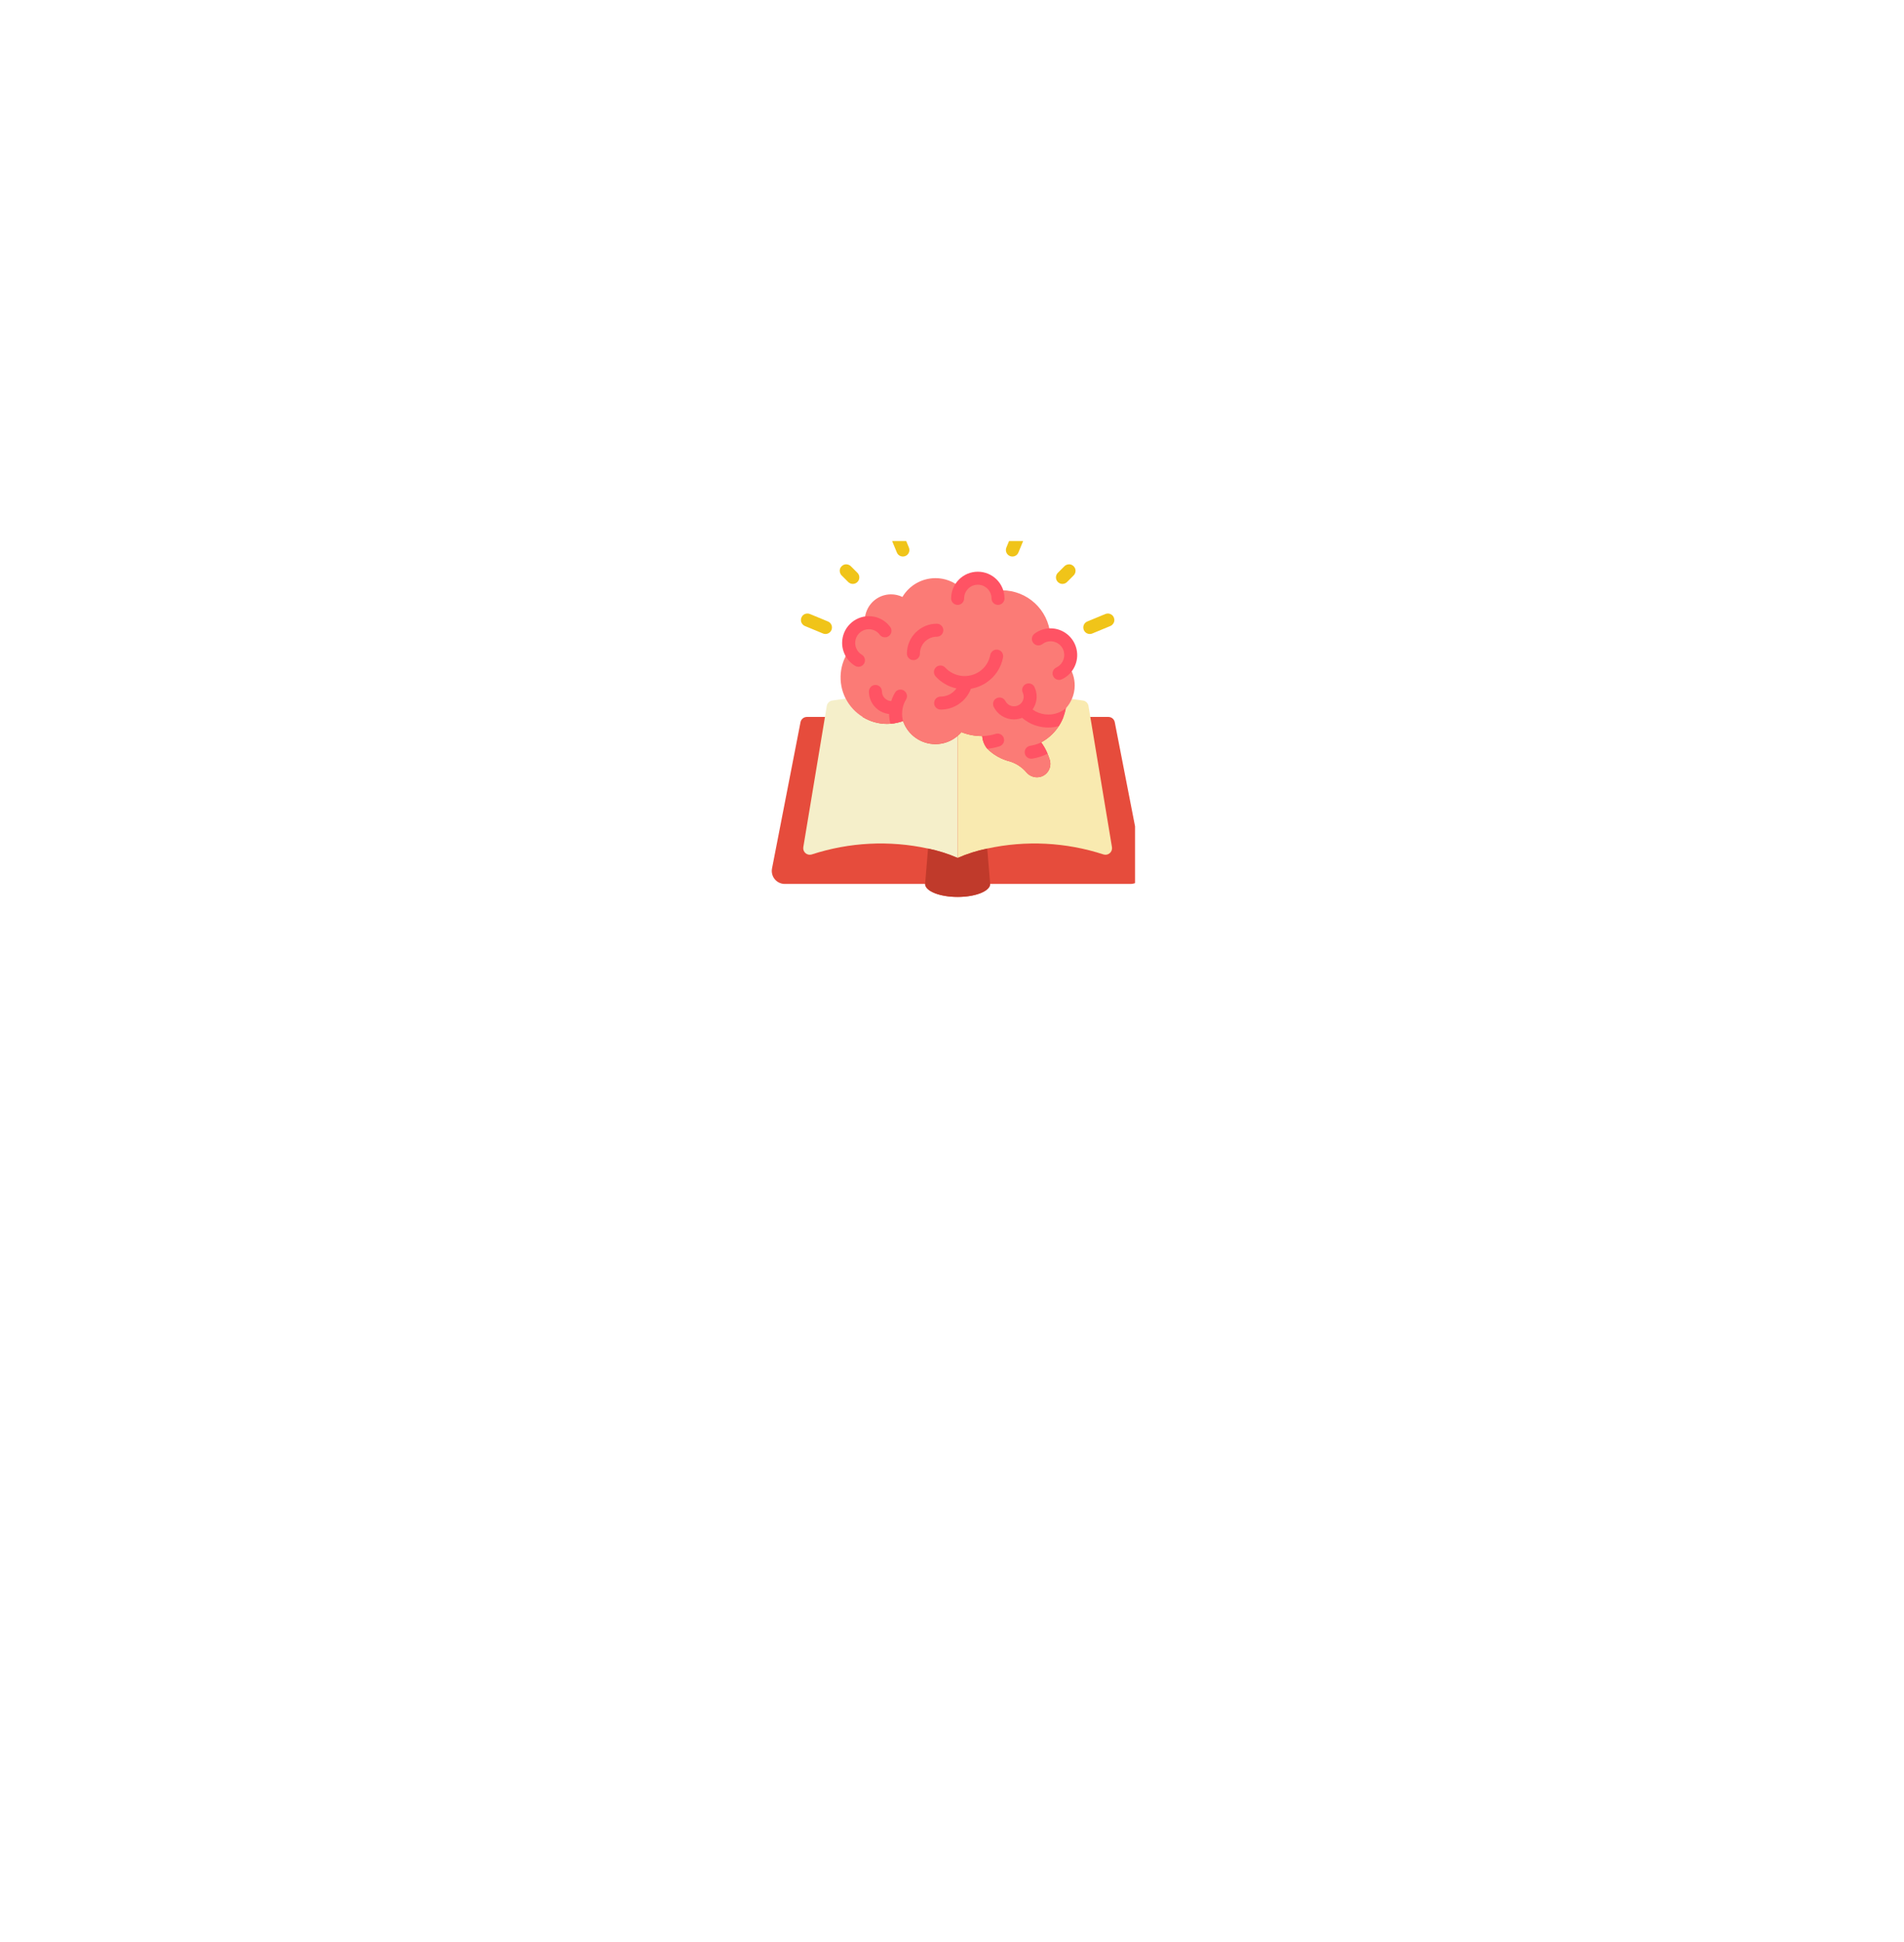 <svg width="205" height="209" viewBox="0 0 205 209" fill="none" xmlns="http://www.w3.org/2000/svg">
<g filter="url(#filter0_d_199_10301)">
<rect x="70.048" y="45.463" width="64.199" height="68.114" rx="10" fill="white"/>
</g>
<g clip-path="url(#clip0_199_10301)">
<path d="M88.822 77.164H86.875C86.54 77.165 86.253 77.402 86.189 77.731L83.122 93.473C83.042 93.884 83.151 94.309 83.418 94.632C83.685 94.955 84.083 95.141 84.501 95.139H99.606C99.606 95.91 101.174 96.54 103.107 96.54C105.04 96.54 106.608 95.91 106.608 95.139H121.713C122.131 95.141 122.529 94.955 122.796 94.632C123.063 94.309 123.172 93.884 123.092 93.473L120.025 77.731C119.961 77.402 119.674 77.165 119.339 77.164H88.822Z" fill="#E64C3C"/>
<path d="M103.107 79.201V92.338C102.083 91.893 101.015 91.555 99.921 91.33C95.763 90.426 91.439 90.646 87.394 91.967C87.161 92.038 86.908 91.984 86.725 91.825C86.541 91.665 86.453 91.423 86.49 91.183L88.822 77.164L89.018 75.98C89.068 75.68 89.305 75.446 89.606 75.399C90.082 75.329 90.573 75.259 91.063 75.203C91.918 76.867 93.632 77.912 95.502 77.913C95.628 77.913 95.748 77.906 95.867 77.899C96.333 77.863 96.792 77.764 97.232 77.605C97.233 77.62 97.238 77.634 97.246 77.647C97.77 79.115 99.161 80.093 100.719 80.091C101.597 80.094 102.445 79.778 103.107 79.201Z" fill="#F5EFCA"/>
<path d="M118.82 91.967C114.775 90.646 110.451 90.426 106.293 91.33C105.199 91.555 104.131 91.893 103.107 92.338V79.202C103.254 79.081 103.39 78.948 103.513 78.802C104.213 79.081 104.959 79.223 105.712 79.223H105.754C105.79 79.723 105.981 80.201 106.3 80.588C106.98 81.26 107.829 81.734 108.758 81.961C109.432 82.176 110.033 82.573 110.495 83.109C110.906 83.619 111.604 83.798 112.21 83.55C112.744 83.32 113.091 82.794 113.092 82.213C113.093 82.061 113.07 81.909 113.022 81.765C112.952 81.547 112.875 81.33 112.784 81.12C112.609 80.686 112.378 80.277 112.098 79.902C113.487 79.151 114.462 77.813 114.752 76.261C114.773 76.233 114.801 76.205 114.822 76.177C115.062 75.895 115.258 75.578 115.403 75.238C115.809 75.287 116.209 75.336 116.608 75.399C116.909 75.446 117.146 75.68 117.196 75.981L117.392 77.164L119.724 91.183C119.761 91.423 119.673 91.666 119.489 91.825C119.306 91.984 119.053 92.038 118.82 91.967Z" fill="#F9EAB0"/>
<path d="M106.608 95.139C106.608 95.909 105.04 96.539 103.107 96.539C101.174 96.539 99.606 95.909 99.606 95.139L99.921 91.33C101.015 91.555 102.082 91.893 103.107 92.338C104.131 91.893 105.199 91.555 106.293 91.33L106.608 95.139Z" fill="#C03A2B"/>
<path d="M115.711 73.774C115.711 74.278 115.606 74.776 115.403 75.238C115.258 75.578 115.062 75.894 114.822 76.176C114.801 76.204 114.773 76.232 114.752 76.26C114.462 77.812 113.487 79.15 112.098 79.901C112.378 80.276 112.609 80.686 112.784 81.12C112.875 81.33 112.952 81.547 113.022 81.764C113.07 81.909 113.093 82.06 113.092 82.212C113.091 82.794 112.744 83.319 112.21 83.55C111.604 83.798 110.906 83.618 110.495 83.109C110.033 82.573 109.432 82.175 108.758 81.96C107.829 81.734 106.98 81.26 106.3 80.588C105.981 80.2 105.79 79.723 105.754 79.222H105.712C104.959 79.223 104.213 79.08 103.513 78.802C103.39 78.947 103.254 79.081 103.107 79.201C102.445 79.777 101.597 80.093 100.719 80.09C99.161 80.093 97.77 79.114 97.246 77.647C97.238 77.634 97.233 77.619 97.232 77.605C96.792 77.763 96.333 77.862 95.866 77.899C95.747 77.906 95.628 77.913 95.502 77.913C93.61 77.911 91.88 76.842 91.032 75.15C90.185 73.458 90.365 71.432 91.497 69.916C91.413 69.687 91.37 69.445 91.371 69.201C91.367 68.167 92.094 67.273 93.107 67.066C93.111 67.062 93.116 67.059 93.121 67.059C93.114 66.975 93.107 66.891 93.107 66.8C93.106 66.411 93.188 66.027 93.346 65.672C93.792 64.639 94.811 63.97 95.936 63.971C96.361 63.969 96.78 64.064 97.162 64.251C97.907 62.996 99.259 62.227 100.719 62.227C101.721 62.223 102.688 62.59 103.436 63.256C103.865 62.564 104.646 62.17 105.458 62.237C106.27 62.303 106.976 62.819 107.287 63.572C107.487 63.549 107.688 63.538 107.89 63.536C110.603 63.541 112.861 65.622 113.085 68.326H113.106C113.683 68.326 114.237 68.556 114.644 68.965C115.051 69.373 115.279 69.927 115.277 70.504C115.276 70.881 115.18 71.252 114.997 71.582C115.462 72.219 115.712 72.986 115.711 73.774Z" fill="#FB7B76"/>
<path d="M114.393 62.846C114.11 62.846 113.855 62.675 113.746 62.414C113.638 62.152 113.698 61.851 113.898 61.651L114.598 60.951C114.774 60.769 115.034 60.696 115.279 60.76C115.524 60.824 115.715 61.015 115.779 61.26C115.843 61.505 115.77 61.765 115.588 61.941L114.888 62.641C114.757 62.772 114.579 62.846 114.393 62.846Z" fill="#F0C419"/>
<path d="M91.821 62.846C91.635 62.846 91.457 62.772 91.326 62.641L90.626 61.941C90.444 61.765 90.371 61.505 90.435 61.26C90.499 61.015 90.69 60.824 90.935 60.76C91.18 60.696 91.44 60.769 91.616 60.951L92.316 61.651C92.516 61.851 92.576 62.152 92.468 62.414C92.36 62.675 92.104 62.846 91.821 62.846Z" fill="#F0C419"/>
<path d="M97.212 59.899C96.928 59.899 96.673 59.728 96.565 59.467L95.761 57.526C95.659 57.294 95.69 57.024 95.843 56.822C95.996 56.619 96.246 56.515 96.498 56.55C96.749 56.585 96.962 56.753 97.054 56.989L97.859 58.931C97.93 59.102 97.93 59.295 97.859 59.467C97.788 59.639 97.652 59.775 97.48 59.846C97.395 59.881 97.304 59.899 97.212 59.899Z" fill="#F0C419"/>
<path d="M109.002 59.899C108.91 59.899 108.819 59.881 108.734 59.846C108.563 59.775 108.426 59.638 108.355 59.467C108.284 59.295 108.284 59.102 108.355 58.931L109.16 56.989C109.252 56.753 109.465 56.585 109.716 56.55C109.968 56.515 110.218 56.619 110.371 56.822C110.524 57.024 110.556 57.294 110.453 57.526L109.649 59.467C109.541 59.728 109.286 59.899 109.002 59.899Z" fill="#F0C419"/>
<path d="M117.34 68.237C117.005 68.238 116.716 68.002 116.651 67.673C116.585 67.345 116.762 67.016 117.071 66.889L119.013 66.085C119.244 65.989 119.508 66.024 119.707 66.177C119.905 66.329 120.007 66.576 119.975 66.824C119.942 67.072 119.779 67.283 119.548 67.379L117.608 68.183C117.523 68.218 117.432 68.237 117.34 68.237Z" fill="#F0C419"/>
<path d="M88.874 68.237C88.782 68.237 88.691 68.218 88.606 68.183L86.666 67.379C86.435 67.283 86.272 67.072 86.239 66.824C86.207 66.576 86.309 66.329 86.507 66.177C86.706 66.024 86.97 65.989 87.201 66.085L89.143 66.889C89.452 67.016 89.629 67.345 89.563 67.673C89.498 68.002 89.209 68.238 88.874 68.237Z" fill="#F0C419"/>
<path d="M114.822 76.176C114.801 76.204 114.773 76.232 114.752 76.26C114.629 76.935 114.372 77.578 113.996 78.151C113.629 78.255 113.25 78.307 112.869 78.305C112.175 78.303 111.491 78.138 110.873 77.822C110.58 77.665 110.306 77.478 110.054 77.262C109.774 77.37 109.478 77.427 109.178 77.43C108.253 77.434 107.406 76.913 106.993 76.085C106.881 75.861 106.896 75.594 107.034 75.385C107.172 75.175 107.41 75.055 107.661 75.07C107.911 75.084 108.134 75.231 108.247 75.455C108.385 75.721 108.63 75.915 108.92 75.988C109.211 76.062 109.518 76.008 109.766 75.84C110.047 75.649 110.214 75.332 110.215 74.993C110.216 74.831 110.18 74.67 110.11 74.524C109.969 74.185 110.113 73.795 110.44 73.63C110.767 73.464 111.167 73.579 111.356 73.894C111.526 74.235 111.615 74.611 111.615 74.993C111.609 75.482 111.456 75.958 111.174 76.358C111.286 76.435 111.398 76.513 111.51 76.576C111.93 76.792 112.396 76.905 112.869 76.905C113.587 76.909 114.282 76.65 114.822 76.176Z" fill="#FF5364"/>
<path d="M106.258 73.427C107.165 72.802 107.789 71.844 107.994 70.762C108.046 70.514 107.96 70.257 107.77 70.091C107.579 69.924 107.314 69.873 107.075 69.958C106.836 70.042 106.662 70.249 106.619 70.499C106.481 71.221 106.065 71.86 105.459 72.277C104.294 73.061 102.732 72.883 101.773 71.856C101.512 71.57 101.069 71.55 100.783 71.811C100.496 72.071 100.476 72.515 100.737 72.801C101.331 73.457 102.116 73.91 102.981 74.095C102.589 74.647 101.953 74.973 101.277 74.972C100.89 74.972 100.576 75.285 100.576 75.672C100.576 76.059 100.89 76.372 101.277 76.372C102.726 76.378 104.027 75.483 104.539 74.127C105.157 74.024 105.744 73.785 106.258 73.427Z" fill="#FF5364"/>
<path d="M112.785 81.121C112.27 81.383 111.717 81.563 111.146 81.653C111.109 81.659 111.071 81.661 111.034 81.66C110.665 81.663 110.357 81.38 110.329 81.012C110.301 80.645 110.564 80.318 110.929 80.266C111.335 80.205 111.729 80.082 112.098 79.902C112.378 80.277 112.609 80.687 112.785 81.121Z" fill="#FF5364"/>
<path d="M97.183 76.233C97.148 76.429 97.129 76.628 97.127 76.828C97.126 77.091 97.161 77.352 97.232 77.605C96.792 77.764 96.333 77.863 95.867 77.899C95.777 77.556 95.73 77.203 95.726 76.849C94.493 76.714 93.558 75.674 93.556 74.433C93.553 74.043 93.866 73.724 94.256 73.719C94.441 73.718 94.618 73.79 94.75 73.92C94.881 74.05 94.955 74.227 94.956 74.412V74.433C94.967 74.986 95.405 75.437 95.957 75.462C96.054 75.147 96.188 74.843 96.357 74.559C96.451 74.398 96.606 74.283 96.786 74.238C96.967 74.193 97.158 74.223 97.316 74.321C97.645 74.525 97.751 74.954 97.554 75.287C97.376 75.578 97.251 75.898 97.183 76.233Z" fill="#FF5364"/>
<path d="M107.596 80.329C107.175 80.464 106.74 80.55 106.3 80.588C105.981 80.2 105.79 79.723 105.754 79.223C105.822 79.224 105.889 79.222 105.957 79.216C106.373 79.189 106.784 79.114 107.182 78.992C107.424 78.909 107.691 78.964 107.88 79.135C108.069 79.307 108.15 79.568 108.091 79.816C108.031 80.065 107.842 80.261 107.596 80.329Z" fill="#FF5364"/>
<path d="M101.567 67.83C101.567 67.443 101.253 67.129 100.866 67.129C99.088 67.131 97.647 68.572 97.645 70.35C97.645 70.737 97.959 71.051 98.346 71.051C98.732 71.051 99.046 70.737 99.046 70.35C99.046 69.868 99.238 69.405 99.579 69.063C99.921 68.722 100.384 68.53 100.866 68.53C101.253 68.53 101.567 68.216 101.567 67.83Z" fill="#FF5364"/>
<path d="M92.427 71.767C92.3 71.767 92.175 71.733 92.066 71.666C91.489 71.318 91.052 70.778 90.832 70.141C90.725 69.838 90.671 69.519 90.671 69.197C90.671 67.61 91.955 66.323 93.542 66.318C94.452 66.314 95.308 66.746 95.846 67.48C95.995 67.68 96.025 67.946 95.926 68.175C95.827 68.405 95.612 68.564 95.364 68.593C95.115 68.622 94.87 68.516 94.721 68.315C94.447 67.941 94.01 67.72 93.545 67.721C92.882 67.725 92.303 68.169 92.127 68.808C91.951 69.447 92.222 70.125 92.789 70.468C93.059 70.63 93.187 70.952 93.103 71.255C93.018 71.559 92.742 71.768 92.427 71.768V71.767Z" fill="#FF5364"/>
<path d="M107.453 65.106C107.067 65.106 106.753 64.793 106.753 64.406C106.753 63.593 106.094 62.933 105.28 62.933C104.467 62.933 103.807 63.593 103.807 64.406C103.807 64.793 103.494 65.106 103.107 65.106C102.72 65.106 102.407 64.793 102.407 64.406C102.407 62.819 103.693 61.533 105.28 61.533C106.867 61.533 108.154 62.819 108.154 64.406C108.154 64.592 108.08 64.77 107.949 64.901C107.817 65.033 107.639 65.106 107.453 65.106Z" fill="#FF5364"/>
<path d="M114.022 73.18C113.697 73.177 113.417 72.951 113.345 72.633C113.274 72.316 113.431 71.992 113.724 71.85C114.003 71.719 114.234 71.504 114.387 71.236C114.743 70.629 114.619 69.855 114.091 69.389C113.563 68.924 112.779 68.898 112.222 69.327C111.912 69.559 111.473 69.496 111.241 69.187C111.009 68.877 111.072 68.439 111.381 68.207C111.871 67.835 112.468 67.633 113.083 67.629C114.436 67.62 115.612 68.554 115.91 69.874C116.208 71.194 115.547 72.543 114.322 73.116C114.228 73.159 114.125 73.182 114.022 73.18Z" fill="#FF5364"/>
</g>
<defs>
<filter id="filter0_d_199_10301" x="0.048" y="0.463" width="204.199" height="208.114" filterUnits="userSpaceOnUse" color-interpolation-filters="sRGB">
<feFlood flood-opacity="0" result="BackgroundImageFix"/>
<feColorMatrix in="SourceAlpha" type="matrix" values="0 0 0 0 0 0 0 0 0 0 0 0 0 0 0 0 0 0 127 0" result="hardAlpha"/>
<feOffset dy="25"/>
<feGaussianBlur stdDeviation="35"/>
<feColorMatrix type="matrix" values="0 0 0 0 0.039 0 0 0 0 0.012 0 0 0 0 0.235 0 0 0 0.15 0"/>
<feBlend mode="normal" in2="BackgroundImageFix" result="effect1_dropShadow_199_10301"/>
<feBlend mode="normal" in="SourceGraphic" in2="effect1_dropShadow_199_10301" result="shape"/>
</filter>
<clipPath id="clip0_199_10301">
<rect width="40.124" height="42.571" fill="white" transform="translate(82.085 58.234)"/>
</clipPath>
</defs>
</svg>
